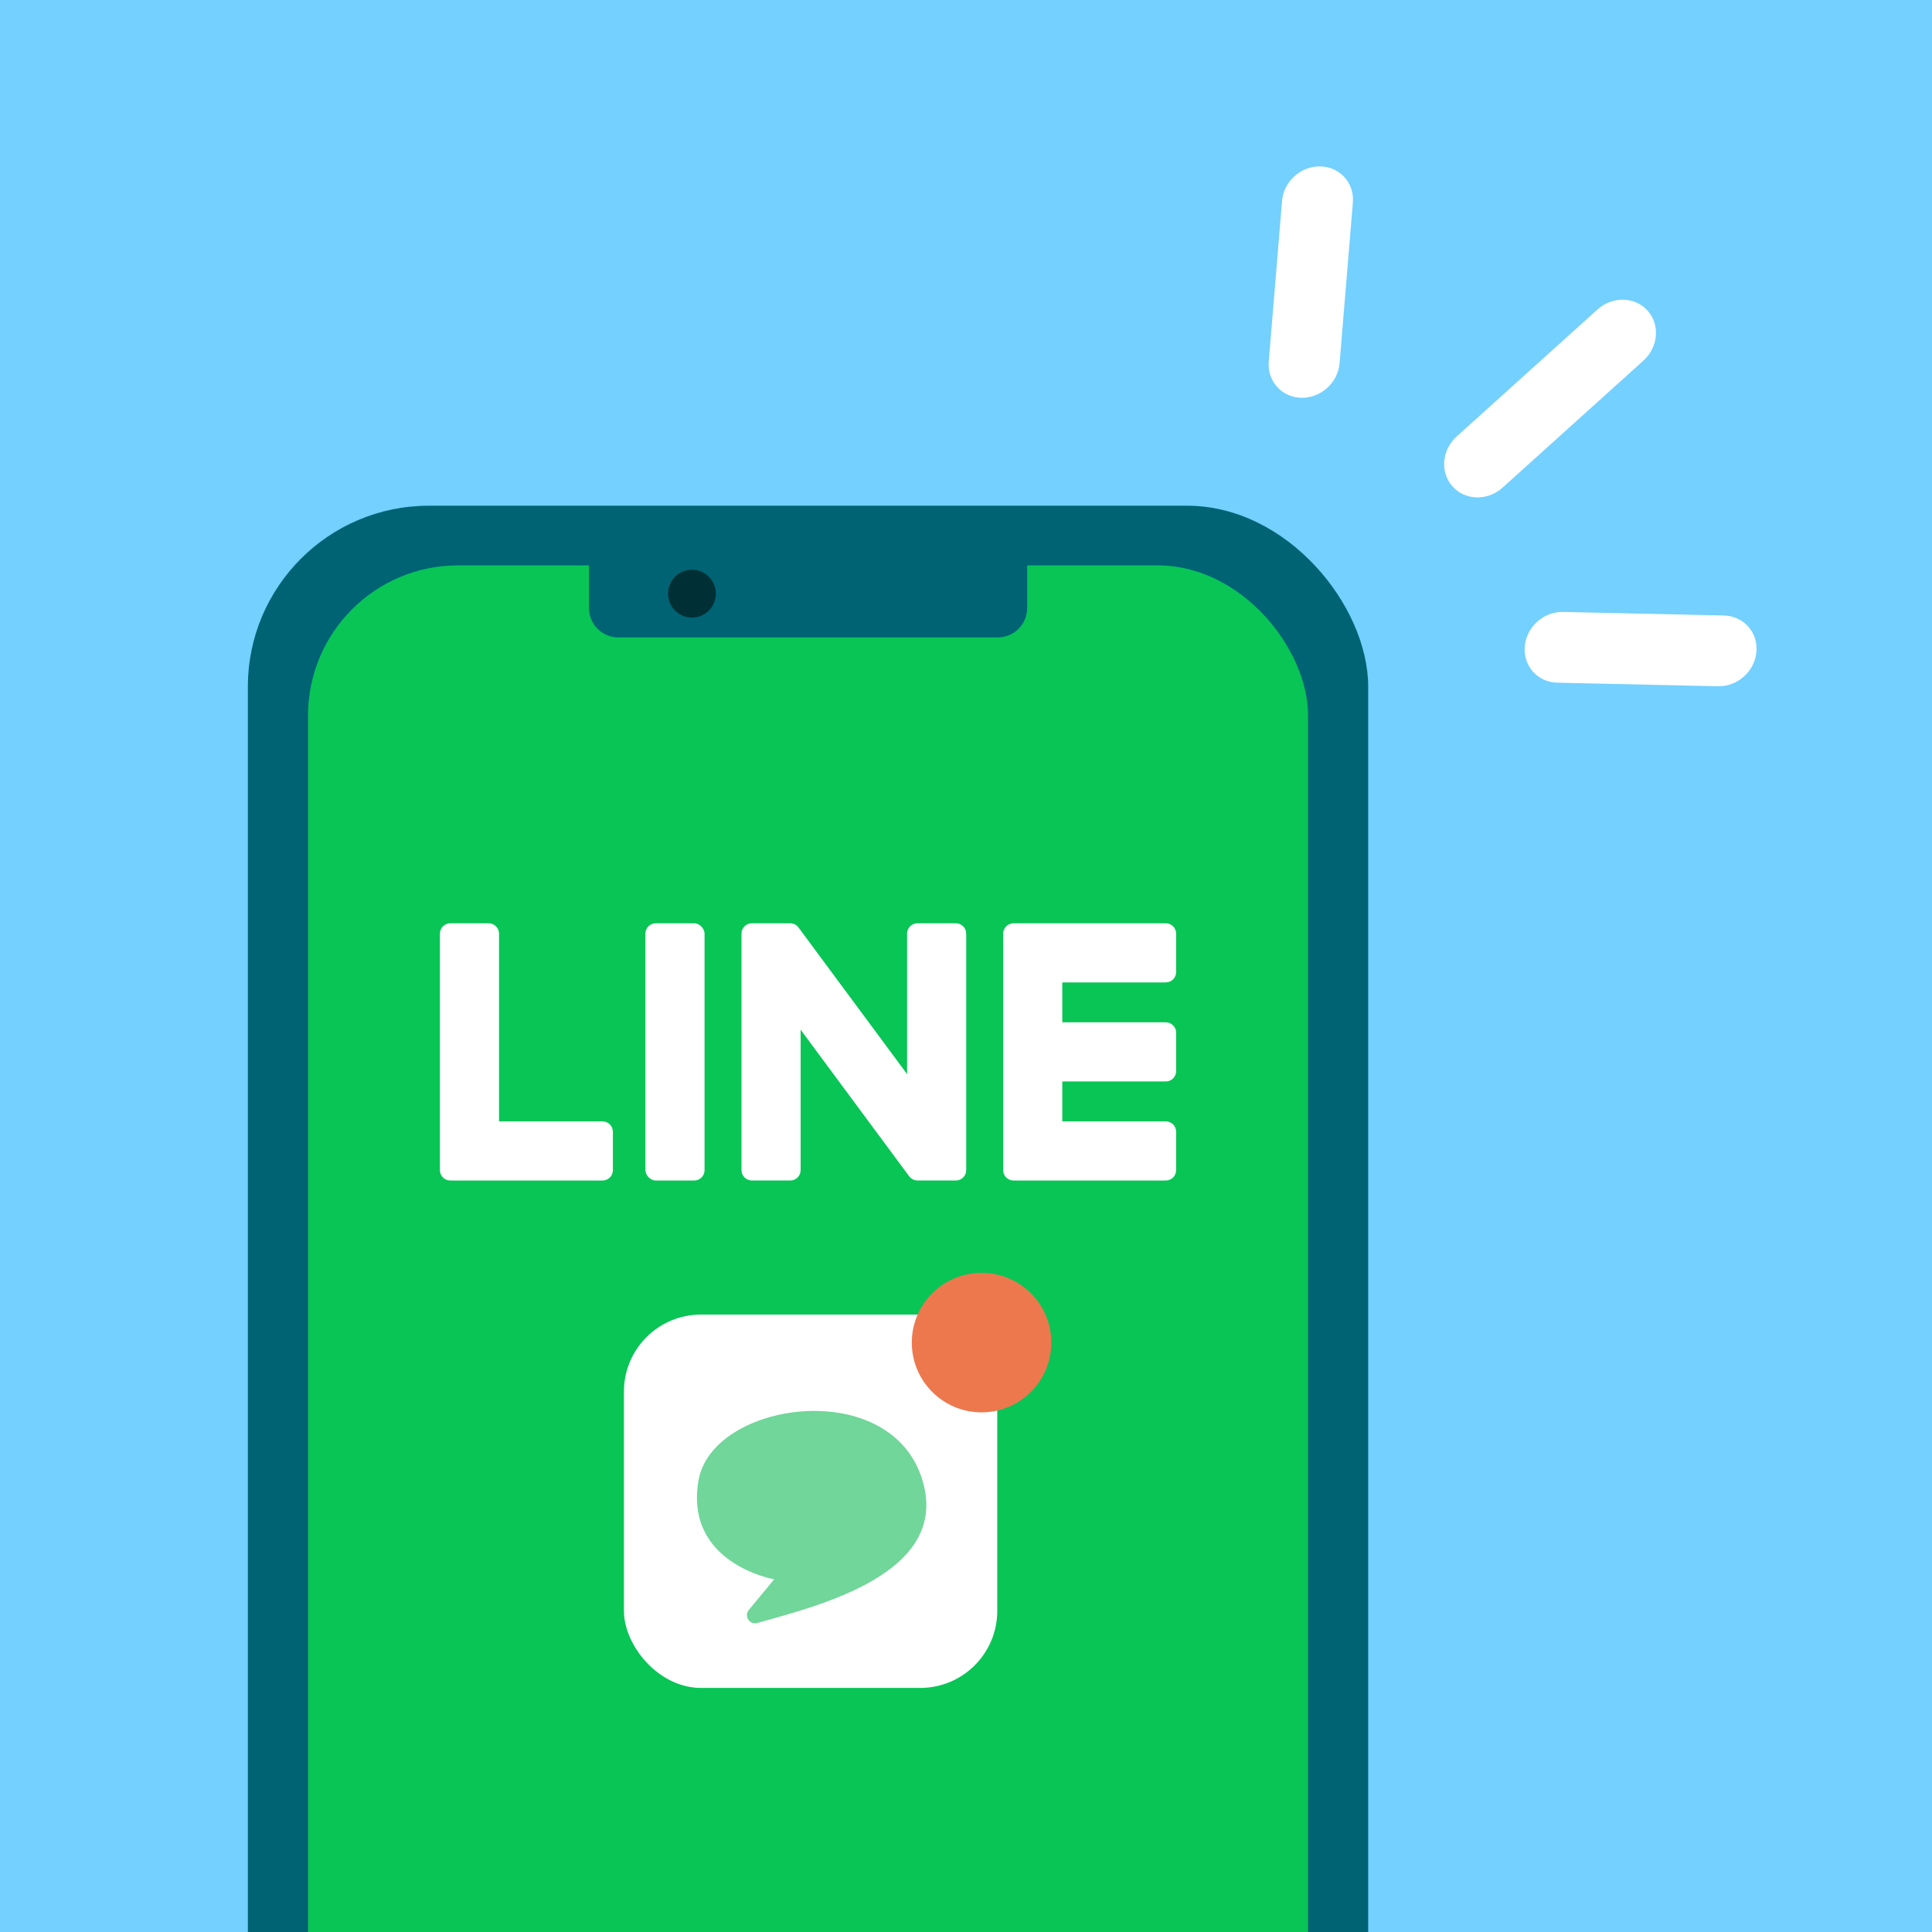 <?xml version="1.0" encoding="UTF-8"?><svg xmlns="http://www.w3.org/2000/svg" width="200" height="200" xmlns:xlink="http://www.w3.org/1999/xlink" viewBox="0 0 200 200"><rect x="0" y="0" width="200" height="200" fill="#808080" stroke="none"/><defs><clipPath id="clippath"><rect width="200" height="200" style="fill:none;"/></clipPath></defs><g id="LINE_LOGO"><g style="clip-path:url(#clippath);"><rect width="200" height="200" style="fill:#73d0ff;"/><rect x="25.659" y="52.353" width="115.976" height="199.848" rx="18.737" ry="18.737" style="fill:#006374;"/><rect x="31.888" y="58.528" width="103.518" height="174.795" rx="15.536" ry="15.536" style="fill:#08c556;"/><path d="M120.682,122.207h-15.763c-.592,0-1.071-.48-1.071-1.071v-24.486c0-.592.48-1.071,1.071-1.071h15.763c.589,0,1.071.482,1.071,1.071v3.979c0,.592-.48,1.071-1.071,1.071h-10.713v4.132h10.713c.589,0,1.071.482,1.071,1.071v3.979c0,.592-.48,1.071-1.071,1.071h-10.713v4.132h10.713c.589,0,1.071.482,1.071,1.071v3.979c0,.592-.48,1.071-1.071,1.071Z" style="fill:#fff;"/><path d="M62.374,122.207c.592,0,1.071-.48,1.071-1.071v-3.979c0-.589-.482-1.071-1.071-1.071h-10.713v-19.436c0-.589-.482-1.071-1.071-1.071h-3.979c-.592,0-1.071.48-1.071,1.071v24.486c0,.592.48,1.071,1.071,1.071h15.763Z" style="fill:#fff;"/><rect x="66.813" y="95.578" width="6.122" height="26.629" rx="1.071" ry="1.071" style="fill:#fff;"/><path d="M98.952,95.578h-3.979c-.592,0-1.071.48-1.071,1.071v14.544l-11.203-15.13c-.026-.039-.055-.075-.086-.111-.002-.003-.005-.005-.007-.008-.021-.023-.042-.045-.065-.067-.007-.006-.013-.012-.02-.018-.019-.017-.038-.033-.058-.049-.01-.007-.019-.014-.029-.022-.018-.013-.037-.027-.057-.039-.011-.007-.022-.013-.033-.02-.02-.011-.039-.022-.059-.033-.011-.006-.023-.011-.034-.016-.021-.01-.041-.019-.063-.027-.012-.004-.023-.009-.035-.013-.021-.007-.043-.015-.065-.021-.013-.004-.025-.007-.038-.01-.021-.005-.042-.01-.064-.014-.015-.003-.03-.005-.046-.007-.019-.003-.038-.005-.058-.007-.019-.002-.038-.002-.057-.003-.012,0-.024-.002-.037-.002h-3.957c-.592,0-1.071.48-1.071,1.071v24.486c0,.592.48,1.071,1.071,1.071h3.979c.592,0,1.071-.48,1.071-1.071v-14.539l11.217,15.149c.077.109.172.199.276.27.004.003.008.006.013.009.022.015.044.028.067.041.01.006.021.012.031.017.017.009.034.017.052.025.017.008.035.016.053.023.011.004.023.008.034.012.024.009.049.017.074.024.005.001.01.003.015.004.09.024.183.037.28.037h3.957c.592,0,1.071-.48,1.071-1.071v-24.486c0-.592-.48-1.071-1.071-1.071Z" style="fill:#fff;"/><path d="M60.963,57.251h45.368v5.691c0,1.68-1.364,3.043-3.043,3.043h-39.281c-1.68,0-3.043-1.364-3.043-3.043v-5.691h0Z" style="fill:#006374;"/><circle cx="71.629" cy="61.457" r="2.475" style="fill:#003035;"/><rect x="64.588" y="136.085" width="38.648" height="38.648" rx="7.975" ry="7.975" style="fill:#fff;"/><circle cx="101.61" cy="138.986" r="7.221" style="fill:#ed784e;"/><path d="M80.142,163.49s-9.329-1.622-7.829-10.245c1.411-8.112,19.445-10.778,23.038-.437,3.496,10.061-10.794,13.455-16.957,15.205-.764.217-1.373-.648-.918-1.299l2.666-3.225Z" style="fill:#70d699;"/></g></g><g id="Layer_10"><path d="M152.872,51.489c-.938-.021-1.847-.399-2.504-1.13-1.314-1.462-1.122-3.781.429-5.179l14.572-13.142c1.551-1.398,3.871-1.346,5.185.115,1.315,1.462,1.123,3.781-.428,5.179l-14.573,13.142c-.775.699-1.743,1.036-2.681,1.015Z" style="fill:#fff;"/><path d="M177.856,71.041l-16.651-.37c-2.025-.045-3.531-1.721-3.364-3.744.167-2.022,1.945-3.626,3.97-3.58l16.651.37c2.025.045,3.531,1.721,3.364,3.744-.167,2.023-1.946,3.626-3.97,3.581Z" style="fill:#fff;"/><path d="M134.704,41.178c-2.025-.045-3.531-1.721-3.364-3.744l1.376-16.628c.167-2.023,1.945-3.626,3.97-3.581,2.025.045,3.531,1.721,3.363,3.744l-1.376,16.628c-.167,2.023-1.945,3.626-3.97,3.581Z" style="fill:#fff;"/></g></svg>